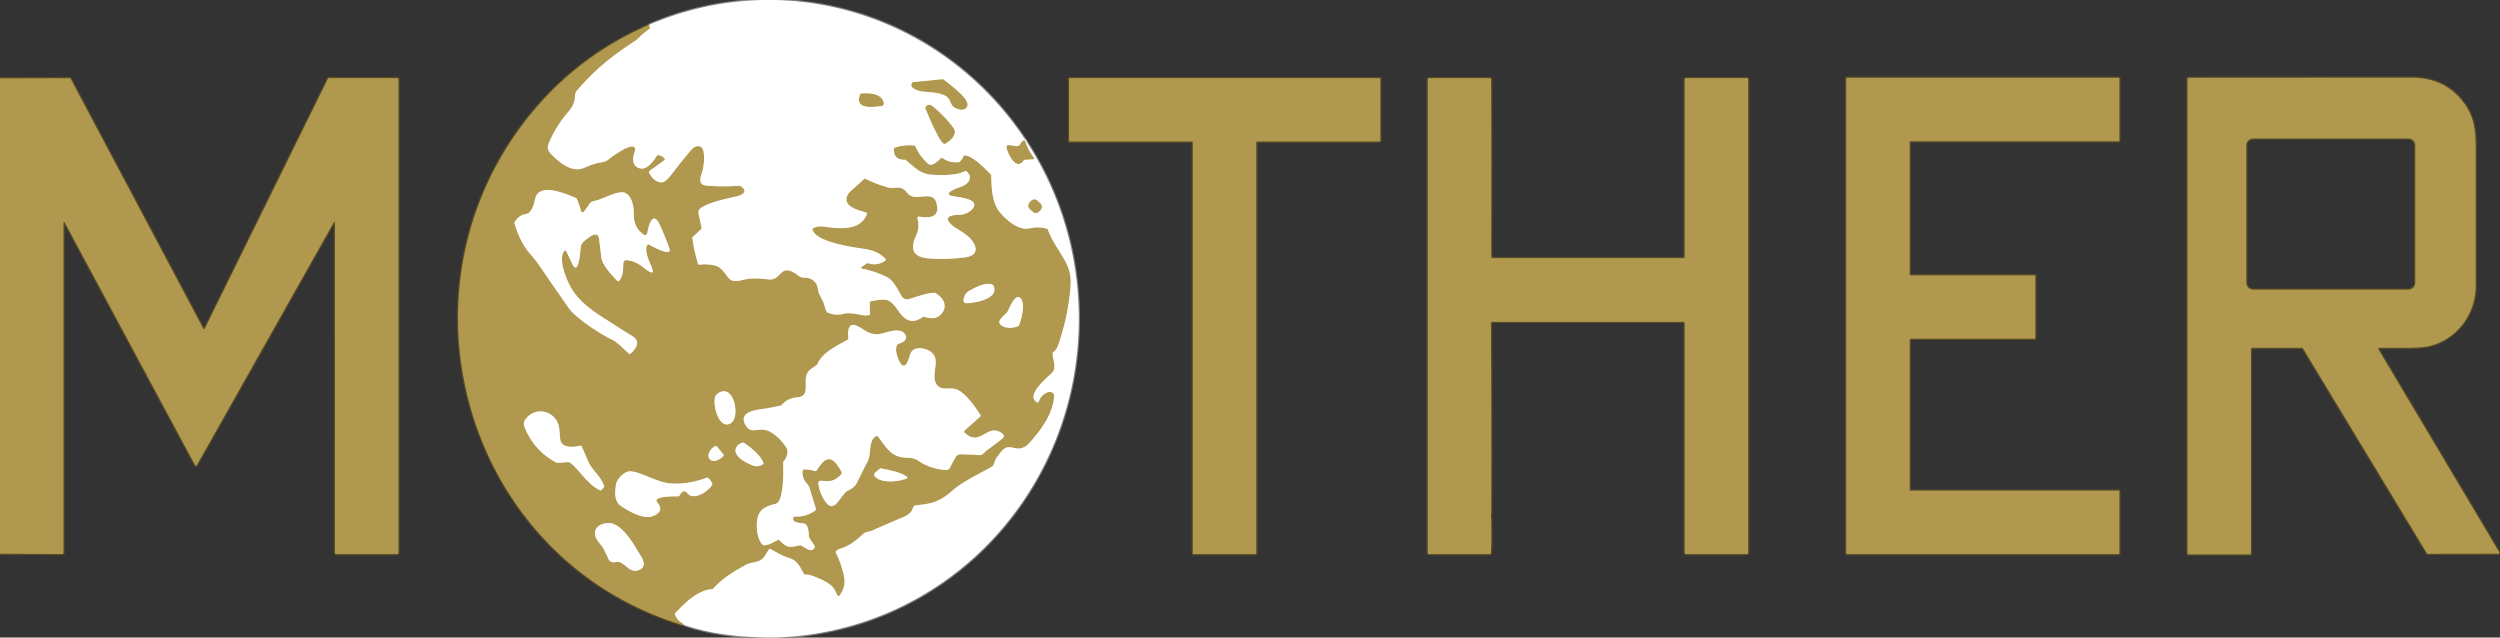 <?xml version="1.0" encoding="UTF-8" standalone="no"?>
<svg
   version="1.1"
   viewBox="0 0 2000 510"
   id="svg116"
   sodipodi:docname="Mother.svg"
   inkscape:version="1.1.2 (0a00cf5339, 2022-02-04)"
   xmlns:inkscape="http://www.inkscape.org/namespaces/inkscape"
   xmlns:sodipodi="http://sodipodi.sourceforge.net/DTD/sodipodi-0.dtd"
   xmlns="http://www.w3.org/2000/svg"
   xmlns:svg="http://www.w3.org/2000/svg">
  <rect x="0" y="0" width="2000" height="510" fill="#333333" stroke="none"/>
  <defs
     id="defs120" />
  <sodipodi:namedview
     id="namedview118"
     pagecolor="#ffffff"
     bordercolor="#666666"
     borderopacity="1.0"
     inkscape:pageshadow="2"
     inkscape:pageopacity="0.0"
     inkscape:pagecheckerboard="0"
     showgrid="false"
     inkscape:zoom="0.641"
     inkscape:cx="1555.3822"
     inkscape:cy="238.68955"
     inkscape:window-width="1920"
     inkscape:window-height="1011"
     inkscape:window-x="1920"
     inkscape:window-y="32"
     inkscape:window-maximized="1"
     inkscape:current-layer="g64" />
  <g
     stroke-width="2.00"
     fill="none"
     stroke-linecap="butt"
     id="g56">
    <path
       stroke="#808080"
       vector-effect="non-scaling-stroke"
       d="   M 610.06 0.00   Q 562.80 1.18 519.46 19.75"
       id="path2" />
    <path
       stroke="#584c27"
       vector-effect="non-scaling-stroke"
       d="   M 519.46 19.75   Q 463.72 43.97 425.69 89.94   C 309.93 229.87 371.07 446.64 545.81 499.97   Q 546.22 500.09 547.25 499.96"
       id="path4" />
    <path
       stroke="#808080"
       vector-effect="non-scaling-stroke"
       d="   M 547.25 499.96   C 566.84 506.81 589.52 509.41 610.19 510.00"
       id="path6" />
    <path
       stroke="#584c27"
       vector-effect="non-scaling-stroke"
       d="   M 0.00 442.97   L 49.75 443.20   A 1.00 1.00 0.0 0 0 50.75 442.20   L 50.75 179.19   Q 50.75 176.01 52.25 178.81   L 155.90 371.70   Q 156.76 373.30 157.66 371.71   L 266.50 178.76   Q 268.00 176.11 268.00 179.15   L 268.01 442.25   A 1.00 1.00 0.0 0 0 269.01 443.25   L 317.75 443.25   A 1.00 1.00 0.0 0 0 318.75 442.25   L 318.75 63.50   A 1.00 1.00 0.0 0 0 317.75 62.50   L 263.23 62.50   A 1.00 0.99 12.7 0 0 262.33 63.06   L 164.11 262.35   Q 163.24 264.10 162.32 262.38   L 56.50 63.08   A 1.03 1.00 75.6 0 0 55.61 62.54   L 0.00 62.69"
       id="path8" />
    <path
       stroke="#808080"
       vector-effect="non-scaling-stroke"
       d="   M 620.56 0.00   C 755.05 4.02 859.36 113.93 862.93 247.74   C 866.66 387.18 761.92 504.25 621.94 510.00"
       id="path10" />
    <path
       stroke="#d8cca7"
       vector-effect="non-scaling-stroke"
       d="   M 547.25 499.96   Q 547.09 499.17 546.57 498.91   Q 541.94 496.55 539.95 491.62   A 0.99 0.99 0.0 0 1 540.16 490.56   C 547.83 482.48 558.01 472.04 569.74 471.35   A 0.97 0.96 -70.2 0 0 570.41 471.03   C 578.45 462.36 585.97 457.86 596.41 452.01   C 600.44 449.75 605.22 450.29 608.89 447.85   C 611.96 445.80 613.14 442.11 615.29 439.51   A 0.99 0.99 0.0 0 1 616.55 439.28   C 621.44 442.05 625.92 444.75 631.33 446.42   C 637.54 448.33 639.70 452.81 643.13 459.16   A 0.99 0.99 0.0 0 0 643.91 459.68   C 645.54 459.84 646.94 459.60 648.47 460.15   C 654.15 462.16 664.81 466.21 667.70 471.77   Q 668.84 473.96 669.90 476.25   A 0.99 0.99 0.0 0 0 671.60 476.43   Q 676.33 470.17 675.54 463.49   Q 674.46 454.32 668.69 442.08   A 1.01 1.01 0.0 0 1 668.91 440.93   Q 670.45 439.46 672.57 438.80   C 680.40 436.39 684.83 432.33 690.71 427.04   C 692.61 425.34 695.78 425.33 698.03 424.33   Q 710.15 418.90 722.43 413.80   C 726.16 412.26 729.26 410.07 730.31 406.42   Q 730.89 404.41 732.98 404.22   C 746.01 403.01 751.96 401.19 761.69 392.70   C 770.69 384.85 783.27 379.15 793.73 373.25   C 795.22 372.41 795.78 368.40 796.96 366.70   Q 800.08 362.20 802.11 360.10   C 806.92 355.13 811.66 360.01 817.01 358.56   Q 820.61 357.58 823.11 354.86   C 832.14 345.03 842.66 330.98 843.28 316.86   C 843.42 313.70 840.15 312.95 837.73 313.98   Q 832.79 316.07 831.03 321.26   A 1.00 1.00 0.0 0 1 829.59 321.81   C 819.98 316.36 838.00 302.00 841.85 297.95   C 845.65 293.95 841.95 287.52 842.15 282.52   A 1.02 1.02 0.0 0 1 842.54 281.76   Q 845.26 279.67 846.41 276.43   Q 854.57 253.39 856.46 228.99   Q 857.11 220.58 854.43 213.75   C 850.81 204.49 842.01 194.46 838.33 183.63   A 0.99 0.96 87.5 0 0 837.65 182.99   C 831.27 181.26 828.07 181.88 822.68 182.81   C 814.27 184.28 804.00 175.13 799.36 169.15   C 793.42 161.52 793.26 149.62 792.97 140.28   A 1.08 1.04 -68.7 0 0 792.69 139.61   C 788.15 134.92 778.49 124.94 771.90 124.25   A 1.01 1.00 -75.6 0 0 770.88 124.86   Q 769.77 127.46 767.73 129.39   A 1.00 1.00 0.0 0 1 767.16 129.66   Q 759.85 130.56 753.93 126.41   A 1.01 1.00 40.3 0 0 752.66 126.51   C 750.27 128.83 745.60 133.91 742.24 130.78   Q 735.61 124.61 732.24 116.98   A 1.00 0.99 -8.6 0 0 731.43 116.39   Q 723.39 115.59 715.78 118.10   A 1.01 1.00 81.8 0 0 715.09 119.03   Q 714.87 128.04 723.81 127.80   A 1.00 0.98 -26.3 0 1 724.45 128.01   C 731.47 133.34 735.52 139.01 745.01 139.73   C 752.35 140.29 765.38 140.54 771.96 136.94   A 1.03 1.02 -39.6 0 1 773.07 137.04   C 779.32 142.04 774.11 147.84 768.51 149.52   C 767.73 149.75 752.26 155.01 762.38 156.94   C 767.76 157.96 779.79 158.92 779.40 163.99   C 779.07 168.28 772.59 171.42 768.99 171.74   C 765.95 172.00 753.62 171.51 760.13 178.70   Q 762.37 181.18 765.28 182.82   Q 768.53 184.65 773.32 188.19   C 779.86 193.01 785.82 203.94 772.47 205.80   Q 757.90 207.84 743.21 206.75   C 730.72 205.83 727.60 199.62 732.98 188.32   Q 735.87 182.22 734.09 175.29   Q 733.49 172.98 735.85 173.36   C 741.76 174.30 750.55 174.64 749.79 165.84   C 748.33 149.13 732.65 162.92 726.00 154.52   C 720.01 146.96 717.10 151.85 709.98 149.83   Q 700.88 147.24 692.39 143.00   A 1.01 1.01 0.0 0 0 691.25 143.17   Q 686.86 147.34 682.28 151.28   Q 679.05 154.05 678.24 155.65   C 673.20 165.58 687.25 168.03 692.87 170.07   A 1.00 0.99 -69.8 0 1 693.46 171.36   C 688.12 185.55 669.92 182.74 658.38 181.24   C 655.45 180.85 653.24 181.40 650.62 182.44   A 1.00 0.99 72.9 0 0 650.02 183.60   C 652.41 193.67 682.05 197.70 690.65 199.01   C 698.24 200.18 703.32 201.93 708.30 207.07   A 0.99 0.99 0.0 0 1 708.15 208.59   Q 701.60 213.01 694.31 210.54   A 1.02 0.99 -53.1 0 0 693.41 210.68   L 689.77 213.26   Q 687.88 214.59 690.15 215.05   Q 700.32 217.12 709.23 221.53   C 715.07 224.42 717.96 231.47 721.20 236.79   Q 723.37 240.34 727.44 239.18   C 733.87 237.34 741.02 234.44 747.70 234.22   A 1.03 0.97 -29.2 0 1 748.25 234.36   C 753.96 237.77 758.49 243.99 753.66 250.40   C 749.99 255.29 744.67 255.20 739.32 253.38   A 1.02 1.01 -52.9 0 0 738.42 253.51   Q 732.68 257.52 728.25 256.52   C 718.41 254.30 716.86 239.49 706.87 239.74   Q 701.24 239.88 696.48 241.09   A 0.99 0.98 -7.7 0 0 695.73 242.07   L 695.90 251.15   A 1.00 0.99 85.9 0 1 695.03 252.16   Q 692.36 252.50 690.56 252.21   C 685.83 251.42 679.53 249.82 674.86 251.05   Q 668.22 252.80 661.86 249.90   A 1.01 0.97 87.6 0 1 661.39 249.45   C 659.90 246.63 659.54 243.40 658.26 240.84   Q 657.04 238.39 655.75 235.98   C 654.10 232.88 654.64 229.15 652.59 226.42   Q 649.29 222.01 643.18 222.07   Q 640.76 222.09 638.84 220.62   C 623.50 208.85 625.95 224.57 615.00 223.51   C 608.88 222.92 602.44 222.17 596.34 223.46   C 591.42 224.49 586.24 226.56 582.69 222.15   C 579.53 218.20 576.82 213.47 571.68 212.35   Q 565.21 210.93 559.56 211.78   A 1.02 1.00 -12.4 0 1 558.45 211.08   Q 555.38 200.96 553.88 190.48   A 1.01 0.99 65.2 0 1 554.19 189.61   L 560.93 183.30   A 1.03 1.03 0.0 0 0 561.24 182.40   Q 560.39 177.33 559.14 172.33   C 558.49 169.77 558.57 167.74 560.83 166.31   C 568.55 161.41 579.99 159.28 589.01 157.19   C 593.34 156.19 599.49 153.32 592.18 148.73   A 1.04 0.98 -29.2 0 0 591.58 148.58   Q 576.28 149.60 564.82 148.42   C 559.43 147.86 559.79 143.63 561.14 139.50   Q 564.22 130.01 562.87 121.55   C 561.88 115.41 556.42 115.91 553.17 119.71   Q 544.86 129.44 537.15 139.64   C 535.47 141.86 532.33 145.29 530.23 145.74   C 525.53 146.74 520.74 141.77 519.22 137.95   A 1.01 1.00 -28.8 0 1 519.57 136.77   L 531.42 128.20   A 1.00 1.00 0.0 0 0 531.59 126.73   Q 529.39 124.24 526.41 124.10   A 0.99 0.99 0.0 0 0 525.50 124.60   C 523.48 128.11 518.16 135.12 513.58 134.86   Q 505.64 134.39 506.62 125.23   C 506.73 124.14 508.68 119.79 507.99 118.38   C 505.64 113.52 489.70 125.10 486.88 127.51   C 484.72 129.36 482.66 129.63 480.01 130.07   C 475.06 130.91 471.07 132.72 466.59 134.53   C 457.55 138.17 447.91 130.24 441.72 124.10   C 438.74 121.14 437.31 118.72 438.97 114.73   Q 444.81 100.72 454.79 89.31   Q 459.88 83.49 459.97 77.01   Q 460.01 74.25 461.82 72.16   C 474.80 57.13 487.54 46.07 507.39 33.21   C 510.58 31.14 512.88 28.17 515.73 26.04   Q 517.66 24.58 519.57 23.07   A 1.00 1.00 0.0 0 0 519.93 22.09   L 519.46 19.75"
       id="path12" />
    <path
       stroke="#d8cca7"
       vector-effect="non-scaling-stroke"
       d="   M 729.65 66.13   C 726.52 71.02 736.40 73.20 739.29 73.39   C 744.78 73.76 753.59 74.38 757.45 77.40   C 760.03 79.41 760.44 83.07 762.12 84.82   C 764.81 87.61 771.76 89.76 773.81 85.14   C 776.45 79.18 759.08 67.04 754.82 63.54   A 1.04 0.99 60.9 0 0 754.08 63.31   L 730.40 65.68   A 1.03 0.99 12.9 0 0 729.65 66.13"
       id="path14" />
    <path
       stroke="#d8cca7"
       vector-effect="non-scaling-stroke"
       d="   M 688.16 75.37   C 683.02 87.92 698.67 85.69 704.94 84.89   Q 707.53 84.56 706.96 82.01   C 705.27 74.56 695.24 74.29 689.01 74.75   A 1.02 1.01 -80.8 0 0 688.16 75.37"
       id="path16" />
    <path
       stroke="#d8cca7"
       vector-effect="non-scaling-stroke"
       d="   M 740.40 85.69   A 0.98 0.98 0.0 0 0 740.30 86.60   Q 745.01 98.82 750.95 109.81   Q 752.73 113.11 754.87 114.96   A 1.02 1.02 0.0 0 0 755.96 115.10   C 760.32 113.01 766.32 107.24 762.86 102.42   Q 756.67 93.78 746.51 85.29   Q 742.75 82.14 740.40 85.69"
       id="path18" />
    <path
       stroke="#d8cca7"
       vector-effect="non-scaling-stroke"
       d="   M 816.67 114.43   Q 815.27 117.13 813.50 116.89   L 807.48 116.09   Q 804.86 115.75 805.25 118.09   C 806.00 122.62 812.88 137.29 818.97 128.35   A 1.00 0.98 14.9 0 1 819.73 127.92   L 826.22 127.52   Q 828.07 127.41 826.96 125.92   Q 822.50 119.98 820.21 112.97   A 1.00 1.00 0.0 0 0 818.88 112.35   Q 817.44 112.95 816.67 114.43"
       id="path20" />
    <path
       stroke="#d8cca7"
       vector-effect="non-scaling-stroke"
       d="   M 832.621 167.918   A 3.62 3.62 0.0 0 0 832.46 162.801   L 829.938 160.433   A 3.62 3.62 0.0 0 0 824.821 160.593   L 823.479 162.022   A 3.62 3.62 0.0 0 0 823.64 167.139   L 826.162 169.507   A 3.62 3.62 0.0 0 0 831.279 169.347   L 832.621 167.918"
       id="path22" />
    <path
       stroke="#584c27"
       vector-effect="non-scaling-stroke"
       d="   M 1528.17 220.25   A 0.42 0.42 0.0 0 1 1527.75 219.83   L 1527.75 113.42   A 0.42 0.42 0.0 0 1 1528.17 113.00   L 1695.08 113.00   A 0.42 0.42 0.0 0 0 1695.50 112.58   L 1695.50 62.67   A 0.42 0.42 0.0 0 0 1695.08 62.25   L 1477.42 62.25   A 0.42 0.42 0.0 0 0 1477.00 62.67   L 1477.00 442.83   A 0.42 0.42 0.0 0 0 1477.42 443.25   L 1695.08 443.24   A 0.42 0.42 0.0 0 0 1695.50 442.82   L 1695.50 392.92   A 0.42 0.42 0.0 0 0 1695.08 392.50   L 1528.17 392.50   A 0.42 0.42 0.0 0 1 1527.75 392.08   L 1527.75 271.42   A 0.42 0.42 0.0 0 1 1528.17 271.00   L 1627.83 271.00   A 0.42 0.42 0.0 0 0 1628.25 270.58   L 1628.25 220.67   A 0.42 0.42 0.0 0 0 1627.83 220.25   L 1528.17 220.25"
       id="path24" />
    <path
       stroke="#584c27"
       vector-effect="non-scaling-stroke"
       d="   M 1801.75 278.25   L 1841.59 278.25   A 0.99 0.99 0.0 0 1 1842.44 278.73   L 1941.51 442.55   A 1.01 0.98 73.3 0 0 1942.37 443.03   L 1998.28 442.93   Q 2000.03 442.92 1999.13 441.41   L 1902.86 279.76   Q 1901.96 278.24 1903.73 278.25   Q 1913.88 278.28 1924.18 278.25   Q 1937.90 278.21 1944.06 276.67   C 1965.68 271.30 1980.50 250.93 1980.50 229.00   Q 1980.51 173.05 1980.49 117.09   C 1980.48 104.16 1979.09 94.07 1972.45 84.30   Q 1957.37 62.13 1929.25 62.16   Q 1839.86 62.23 1751.00 62.26   A 1.00 1.00 0.0 0 0 1750.00 63.26   L 1750.00 442.50   A 1.00 1.00 0.0 0 0 1751.00 443.50   L 1799.75 443.50   A 1.00 1.00 0.0 0 0 1800.75 442.50   L 1800.75 279.25   A 1.00 1.00 0.0 0 1 1801.75 278.25"
       id="path26" />
    <path
       stroke="#584c27"
       vector-effect="non-scaling-stroke"
       d="   M 855.25 112.78   A 0.47 0.47 0.0 0 0 855.72 113.25   L 953.78 113.25   A 0.47 0.47 0.0 0 1 954.25 113.72   L 954.25 442.78   A 0.47 0.47 0.0 0 0 954.72 443.25   L 1004.53 443.25   A 0.47 0.47 0.0 0 0 1005.00 442.78   L 1005.00 113.72   A 0.47 0.47 0.0 0 1 1005.47 113.25   L 1103.78 113.25   A 0.47 0.47 0.0 0 0 1104.25 112.78   L 1104.25 62.97   A 0.47 0.47 0.0 0 0 1103.78 62.50   L 855.72 62.50   A 0.47 0.47 0.0 0 0 855.25 62.97   L 855.25 112.78"
       id="path28" />
    <path
       stroke="#584c27"
       vector-effect="non-scaling-stroke"
       d="   M 1193.03 205.55   Q 1192.92 200.60 1192.96 184.25   Q 1193.11 124.15 1192.88 63.50   A 1.01 1.00 89.7 0 0 1191.88 62.50   L 1143.25 62.50   A 1.00 1.00 0.0 0 0 1142.25 63.50   L 1142.25 442.25   A 1.00 1.00 0.0 0 0 1143.25 443.25   L 1191.76 443.25   A 1.00 1.00 0.0 0 0 1192.76 442.29   Q 1193.38 426.17 1192.77 412.50   C 1192.73 411.57 1192.96 410.84 1192.96 410.17   Q 1193.17 334.33 1192.73 258.51   A 1.00 1.00 0.0 0 1 1193.73 257.50   L 1346.75 257.50   A 1.00 1.00 0.0 0 1 1347.75 258.50   L 1347.75 442.25   A 1.00 1.00 0.0 0 0 1348.75 443.25   L 1397.50 443.25   A 1.00 1.00 0.0 0 0 1398.50 442.25   L 1398.50 63.50   A 1.00 1.00 0.0 0 0 1397.50 62.50   L 1348.75 62.50   A 1.00 1.00 0.0 0 0 1347.75 63.50   L 1347.76 205.49   A 1.00 1.00 0.0 0 1 1346.76 206.49   L 1194.03 206.52   A 1.00 0.99 -0.6 0 1 1193.03 205.55"
       id="path30" />
    <path
       stroke="#d8cca7"
       vector-effect="non-scaling-stroke"
       d="   M 465.46 169.59   L 464.95 169.11   A 1.04 1.01 -75.3 0 1 464.66 168.60   Q 463.51 163.62 461.37 158.98   A 1.00 0.98 -0.6 0 0 460.85 158.48   C 454.14 155.61 431.49 145.41 428.24 158.64   C 427.12 163.19 426.52 166.94 422.77 170.61   A 1.04 1.02 -69.8 0 1 422.18 170.89   Q 415.16 171.66 411.68 177.84   A 1.05 1.03 -38.9 0 0 411.59 178.61   C 414.31 187.92 418.27 196.61 424.78 203.90   Q 428.65 208.24 431.94 213.06   Q 443.34 229.75 454.91 246.33   Q 457.14 249.51 461.13 252.85   Q 475.37 264.79 490.71 272.24   Q 493.51 273.60 503.06 282.91   A 1.00 1.00 0.0 0 0 504.41 282.95   Q 506.98 280.74 508.69 277.80   C 510.93 273.95 509.24 270.94 505.85 268.87   Q 494.90 262.18 478.83 251.67   C 470.65 246.32 461.79 238.89 456.94 230.41   C 453.32 224.07 446.28 207.54 451.36 200.85   A 1.00 1.00 0.0 0 1 453.06 201.03   Q 455.39 206.01 457.82 211.11   C 463.01 221.98 464.38 199.27 464.49 198.19   Q 464.79 195.19 467.06 193.20   C 469.34 191.21 478.27 183.02 479.26 191.06   Q 480.19 198.66 481.12 206.23   C 481.82 211.94 489.92 220.84 493.85 224.70   A 1.01 1.00 41.4 0 0 495.34 224.61   C 498.68 220.42 498.44 215.97 498.64 211.15   Q 498.78 207.62 502.26 208.21   C 506.79 208.97 510.05 210.48 514.00 213.39   C 515.12 214.22 524.68 222.54 521.60 214.53   C 519.88 210.04 514.99 200.41 517.83 195.96   A 1.01 1.00 31.6 0 1 519.19 195.64   C 520.27 196.28 538.19 206.36 535.50 198.76   Q 531.85 188.45 527.20 178.54   Q 526.48 177.00 525.25 175.83   C 520.63 171.42 518.43 183.55 517.91 186.01   Q 517.22 189.31 514.47 187.35   Q 507.01 182.00 507.08 171.98   C 507.11 166.45 506.10 156.75 499.86 154.23   C 494.47 152.05 482.38 159.35 475.97 160.67   C 473.53 161.17 472.29 161.70 470.90 164.01   Q 469.13 166.95 466.90 169.52   A 1.00 0.99 42.1 0 1 465.46 169.59"
       id="path32" />
    <path
       stroke="#d8cca7"
       vector-effect="non-scaling-stroke"
       d="   M 772.50 235.25   Q 771.10 237.36 770.87 239.97   Q 770.64 242.61 773.52 242.56   C 779.92 242.44 800.01 238.86 794.64 228.29   A 1.01 0.97 87.6 0 0 794.17 227.84   C 788.73 225.30 780.00 230.05 775.31 232.72   Q 773.51 233.75 772.50 235.25"
       id="path34" />
    <path
       stroke="#d8cca7"
       vector-effect="non-scaling-stroke"
       d="   M 799.79 258.77   C 802.33 263.22 810.72 262.70 814.62 260.88   A 1.02 1.02 0.0 0 0 815.13 260.34   C 817.22 255.18 820.26 243.51 816.87 239.06   C 812.58 233.42 807.52 246.39 806.28 248.83   C 804.80 251.76 797.98 255.59 799.79 258.77"
       id="path36" />
    <path
       stroke="#d8cca7"
       vector-effect="non-scaling-stroke"
       d="   M 702.24 349.10   C 709.01 357.41 712.21 365.64 724.62 366.12   C 728.74 366.28 731.27 366.36 734.92 368.80   Q 744.44 375.15 756.52 375.99   Q 759.02 376.16 760.10 373.91   Q 761.88 370.21 764.39 365.95   C 766.01 363.21 767.36 363.43 770.25 363.49   Q 779.26 363.68 781.76 364.00   C 786.73 364.62 786.59 362.26 789.53 360.18   Q 795.89 355.70 801.75 350.95   Q 804.37 348.84 801.71 346.78   C 789.91 337.64 784.27 358.41 771.56 345.98   A 1.01 1.00 -44.0 0 1 771.59 344.52   L 784.11 333.29   A 1.01 1.01 0.0 0 0 784.31 332.03   C 780.99 326.41 772.56 314.71 766.08 311.85   C 762.09 310.09 757.47 311.18 754.56 310.68   C 748.44 309.62 747.26 304.64 747.66 298.91   C 748.15 291.96 750.81 285.39 743.86 280.96   C 739.19 277.99 730.12 276.62 728.02 283.87   C 727.07 287.15 724.61 295.73 720.91 291.34   C 718.63 288.63 713.76 276.45 719.71 274.69   C 722.96 273.73 726.41 271.29 724.10 267.53   C 720.10 261.03 708.28 266.57 703.69 267.17   C 694.91 268.30 691.24 263.25 685.54 260.69   C 677.98 257.28 678.19 266.18 678.68 270.75   A 1.01 1.00 -18.5 0 1 678.19 271.72   C 669.65 276.74 657.87 281.66 653.92 291.44   A 0.98 0.97 -6.6 0 1 653.56 291.89   Q 649.23 294.87 648.31 295.59   C 639.82 302.31 650.51 317.04 637.59 317.95   Q 630.22 318.47 625.25 324.09   A 0.98 0.97 -75.6 0 1 624.73 324.40   Q 616.73 326.29 608.59 327.40   C 602.36 328.25 591.29 330.43 596.15 339.54   C 600.14 347.00 604.96 343.13 611.01 343.79   C 618.03 344.54 625.31 352.26 628.92 357.84   C 631.32 361.54 629.34 366.25 626.75 369.26   A 1.03 1.02 -26.8 0 0 626.51 369.97   C 626.80 375.18 627.28 401.27 620.71 402.99   C 613.61 404.84 608.31 406.64 606.26 413.57   C 604.53 419.39 605.29 431.89 610.51 436.03   A 0.99 0.98 -25.2 0 0 611.13 436.25   C 614.93 436.26 618.97 433.67 622.27 431.95   A 0.99 0.99 0.0 0 1 623.44 432.12   C 629.64 438.33 631.36 438.23 639.74 436.24   A 1.10 1.06 46.1 0 1 640.28 436.26   C 643.53 437.31 649.54 443.46 651.83 437.63   A 1.01 0.99 -51.7 0 0 651.73 436.71   L 647.35 430.10   Q 647.21 429.88 647.19 429.63   C 646.82 425.21 646.75 419.01 642.53 418.69   C 639.72 418.47 633.08 417.94 634.70 413.88   A 1.02 1.01 -77.6 0 1 635.68 413.25   Q 644.85 413.70 652.38 408.29   A 1.01 1.00 64.4 0 0 652.76 407.19   Q 650.25 398.80 647.52 390.12   C 646.71 387.54 644.34 385.98 643.27 383.71   Q 641.69 380.36 642.13 376.43   A 1.00 0.99 -86.5 0 1 643.13 375.54   Q 647.74 375.57 652.19 376.86   A 1.00 0.99 -65.8 0 0 653.31 376.43   C 659.08 367.25 664.25 362.46 671.50 374.59   C 673.17 377.39 674.52 378.28 671.79 380.75   C 666.73 385.33 663.38 385.18 657.25 384.64   Q 654.39 384.38 654.77 387.22   Q 655.88 395.43 660.75 401.88   C 667.96 411.43 672.58 395.44 678.10 392.64   C 681.52 390.89 684.13 389.27 685.89 385.56   Q 689.90 377.12 694.27 368.85   C 697.21 363.27 694.41 352.25 701.00 348.84   A 1.01 1.00 -32.9 0 1 702.24 349.10"
       id="path38" />
    <path
       stroke="#d8cca7"
       vector-effect="non-scaling-stroke"
       d="   M 572.61 316.52   C 569.63 320.94 573.76 340.52 581.96 339.55   C 591.88 338.38 589.16 316.67 581.52 313.46   C 578.31 312.11 574.43 313.83 572.61 316.52"
       id="path40" />
    <path
       stroke="#d8cca7"
       vector-effect="non-scaling-stroke"
       d="   M 419.56 341.44   C 424.49 354.00 433.35 364.02 445.38 370.19   A 1.12 1.02 -30.5 0 0 445.90 370.30   L 454.97 369.66   A 0.97 0.94 59.9 0 1 455.61 369.84   C 463.28 375.19 469.26 387.06 479.99 392.19   A 1.01 1.00 34.1 0 0 481.16 391.97   L 483.05 389.93   A 1.01 0.99 -32.1 0 0 483.28 388.97   C 480.86 380.77 473.41 376.19 470.38 368.72   Q 467.95 362.74 465.25 357.08   A 1.00 0.99 -20.0 0 0 464.10 356.55   C 458.80 357.94 448.61 358.93 448.07 350.60   Q 447.58 342.99 446.99 340.73   C 443.72 328.15 427.75 324.69 420.12 335.88   Q 418.38 338.43 419.56 341.44"
       id="path42" />
    <path
       stroke="#d8cca7"
       vector-effect="non-scaling-stroke"
       d="   M 588.78 358.53   C 586.21 365.10 597.63 370.63 601.89 372.23   Q 606.61 374.00 610.31 371.39   A 1.02 1.01 61.5 0 0 610.66 370.19   C 608.06 363.79 600.71 357.99 595.10 354.24   A 1.03 1.00 -33.7 0 0 594.33 354.10   Q 590.16 355.00 588.78 358.53"
       id="path44" />
    <path
       stroke="#d8cca7"
       vector-effect="non-scaling-stroke"
       d="   M 567.68 367.15   C 570.55 370.80 576.50 367.35 578.67 364.81   A 1.01 1.00 -44.6 0 0 578.69 363.53   L 573.48 357.10   A 1.00 1.00 0.0 0 0 572.30 356.82   C 569.09 358.22 564.88 363.59 567.68 367.15"
       id="path46" />
    <path
       stroke="#d8cca7"
       vector-effect="non-scaling-stroke"
       d="   M 701.09 382.24   C 706.96 386.74 718.65 385.24 725.02 382.96   Q 726.81 382.31 725.26 381.20   C 720.15 377.52 710.82 376.03 704.77 374.70   A 1.00 0.99 -58.4 0 0 703.91 374.91   L 700.25 378.00   Q 698.02 379.88 701.09 382.24"
       id="path48" />
    <path
       stroke="#d8cca7"
       vector-effect="non-scaling-stroke"
       d="   M 525.32 399.70   C 527.71 397.07 537.83 397.07 542.64 397.04   A 0.99 0.99 0.0 0 0 543.34 396.75   C 543.96 396.13 544.21 395.24 544.72 394.68   C 548.52 390.49 549.41 395.34 552.10 396.37   C 558.24 398.73 566.47 392.83 569.69 387.99   A 1.00 0.99 -38.1 0 0 569.80 387.12   Q 568.82 384.20 566.35 382.32   A 1.01 0.98 -35.9 0 0 565.40 382.18   C 555.30 385.87 544.51 387.98 533.78 386.37   C 524.17 384.93 512.89 377.73 504.60 377.07   C 500.66 376.75 497.14 380.23 494.89 383.03   Q 493.09 385.26 492.69 388.40   C 491.90 394.64 491.24 401.23 497.44 405.27   C 503.55 409.25 514.16 415.16 521.01 413.26   C 525.64 411.97 530.64 408.68 526.85 403.28   Q 526.02 402.11 525.23 400.93   A 1.00 1.00 0.0 0 1 525.32 399.70"
       id="path50" />
    <path
       stroke="#d8cca7"
       vector-effect="non-scaling-stroke"
       d="   M 487.49 448.39   C 489.14 449.73 490.38 450.15 492.51 449.64   C 499.50 447.96 502.66 459.04 510.76 456.22   C 516.42 454.25 515.55 449.37 512.89 445.12   C 508.27 437.71 499.13 420.59 489.08 418.66   C 484.49 417.77 476.98 419.68 476.07 425.29   C 475.37 429.67 478.13 432.78 480.73 435.95   C 483.59 439.44 485.22 444.10 487.23 448.07   Q 487.33 448.26 487.49 448.39"
       id="path52" />
    <path
       stroke="#584c27"
       vector-effect="non-scaling-stroke"
       d="   M 1932.24 116.34   A 5.59 5.59 0.0 0 0 1926.65 110.75   L 1802.59 110.75   A 5.59 5.59 0.0 0 0 1797.00 116.34   L 1797.00 226.16   A 5.59 5.59 0.0 0 0 1802.59 231.75   L 1926.65 231.75   A 5.59 5.59 0.0 0 0 1932.24 226.16   L 1932.24 116.34"
       id="path54" />
  </g>
  <g
     fill="#000000"
     id="g64" />
  <g
     fill="#b0984e"
     id="g88">
    <path
       d="   M 519.46 19.75   L 519.93 22.09   A 1.00 1.00 0.0 0 1 519.57 23.07   Q 517.66 24.58 515.73 26.04   C 512.88 28.17 510.58 31.14 507.39 33.21   C 487.54 46.07 474.80 57.13 461.82 72.16   Q 460.01 74.25 459.97 77.01   Q 459.88 83.49 454.79 89.31   Q 444.81 100.72 438.97 114.73   C 437.31 118.72 438.74 121.14 441.72 124.10   C 447.91 130.24 457.55 138.17 466.59 134.53   C 471.07 132.72 475.06 130.91 480.01 130.07   C 482.66 129.63 484.72 129.36 486.88 127.51   C 489.70 125.10 505.64 113.52 507.99 118.38   C 508.68 119.79 506.73 124.14 506.62 125.23   Q 505.64 134.39 513.58 134.86   C 518.16 135.12 523.48 128.11 525.50 124.60   A 0.99 0.99 0.0 0 1 526.41 124.10   Q 529.39 124.24 531.59 126.73   A 1.00 1.00 0.0 0 1 531.42 128.20   L 519.57 136.77   A 1.01 1.00 -28.8 0 0 519.22 137.95   C 520.74 141.77 525.53 146.74 530.23 145.74   C 532.33 145.29 535.47 141.86 537.15 139.64   Q 544.86 129.44 553.17 119.71   C 556.42 115.91 561.88 115.41 562.87 121.55   Q 564.22 130.01 561.14 139.50   C 559.79 143.63 559.43 147.86 564.82 148.42   Q 576.28 149.60 591.58 148.58   A 1.04 0.98 -29.2 0 1 592.18 148.73   C 599.49 153.32 593.34 156.19 589.01 157.19   C 579.99 159.28 568.55 161.41 560.83 166.31   C 558.57 167.74 558.49 169.77 559.14 172.33   Q 560.39 177.33 561.24 182.40   A 1.03 1.03 0.0 0 1 560.93 183.30   L 554.19 189.61   A 1.01 0.99 65.2 0 0 553.88 190.48   Q 555.38 200.96 558.45 211.08   A 1.02 1.00 -12.4 0 0 559.56 211.78   Q 565.21 210.93 571.68 212.35   C 576.82 213.47 579.53 218.20 582.69 222.15   C 586.24 226.56 591.42 224.49 596.34 223.46   C 602.44 222.17 608.88 222.92 615.00 223.51   C 625.95 224.57 623.50 208.85 638.84 220.62   Q 640.76 222.09 643.18 222.07   Q 649.29 222.01 652.59 226.42   C 654.64 229.15 654.10 232.88 655.75 235.98   Q 657.04 238.39 658.26 240.84   C 659.54 243.40 659.90 246.63 661.39 249.45   A 1.01 0.97 87.6 0 0 661.86 249.90   Q 668.22 252.80 674.86 251.05   C 679.53 249.82 685.83 251.42 690.56 252.21   Q 692.36 252.50 695.03 252.16   A 1.00 0.99 85.9 0 0 695.90 251.15   L 695.73 242.07   A 0.99 0.98 -7.7 0 1 696.48 241.09   Q 701.24 239.88 706.87 239.74   C 716.86 239.49 718.41 254.30 728.25 256.52   Q 732.68 257.52 738.42 253.51   A 1.02 1.01 -52.9 0 1 739.32 253.38   C 744.67 255.20 749.99 255.29 753.66 250.40   C 758.49 243.99 753.96 237.77 748.25 234.36   A 1.03 0.97 -29.2 0 0 747.70 234.22   C 741.02 234.44 733.87 237.34 727.44 239.18   Q 723.37 240.34 721.20 236.79   C 717.96 231.47 715.07 224.42 709.23 221.53   Q 700.32 217.12 690.15 215.05   Q 687.88 214.59 689.77 213.26   L 693.41 210.68   A 1.02 0.99 -53.1 0 1 694.31 210.54   Q 701.60 213.01 708.15 208.59   A 0.99 0.99 0.0 0 0 708.30 207.07   C 703.32 201.93 698.24 200.18 690.65 199.01   C 682.05 197.70 652.41 193.67 650.02 183.60   A 1.00 0.99 72.9 0 1 650.62 182.44   C 653.24 181.40 655.45 180.85 658.38 181.24   C 669.92 182.74 688.12 185.55 693.46 171.36   A 1.00 0.99 -69.8 0 0 692.87 170.07   C 687.25 168.03 673.20 165.58 678.24 155.65   Q 679.05 154.05 682.28 151.28   Q 686.86 147.34 691.25 143.17   A 1.01 1.01 0.0 0 1 692.39 143.00   Q 700.88 147.24 709.98 149.83   C 717.10 151.85 720.01 146.96 726.00 154.52   C 732.65 162.92 748.33 149.13 749.79 165.84   C 750.55 174.64 741.76 174.30 735.85 173.36   Q 733.49 172.98 734.09 175.29   Q 735.87 182.22 732.98 188.32   C 727.60 199.62 730.72 205.83 743.21 206.75   Q 757.90 207.84 772.47 205.80   C 785.82 203.94 779.86 193.01 773.32 188.19   Q 768.53 184.65 765.28 182.82   Q 762.37 181.18 760.13 178.70   C 753.62 171.51 765.95 172.00 768.99 171.74   C 772.59 171.42 779.07 168.28 779.40 163.99   C 779.79 158.92 767.76 157.96 762.38 156.94   C 752.26 155.01 767.73 149.75 768.51 149.52   C 774.11 147.84 779.32 142.04 773.07 137.04   A 1.03 1.02 -39.6 0 0 771.96 136.94   C 765.38 140.54 752.35 140.29 745.01 139.73   C 735.52 139.01 731.47 133.34 724.45 128.01   A 1.00 0.98 -26.3 0 0 723.81 127.80   Q 714.87 128.04 715.09 119.03   A 1.01 1.00 81.8 0 1 715.78 118.10   Q 723.39 115.59 731.43 116.39   A 1.00 0.99 -8.6 0 1 732.24 116.98   Q 735.61 124.61 742.24 130.78   C 745.60 133.91 750.27 128.83 752.66 126.51   A 1.01 1.00 40.3 0 1 753.93 126.41   Q 759.85 130.56 767.16 129.66   A 1.00 1.00 0.0 0 0 767.73 129.39   Q 769.77 127.46 770.88 124.86   A 1.01 1.00 -75.6 0 1 771.90 124.25   C 778.49 124.94 788.15 134.92 792.69 139.61   A 1.08 1.04 -68.7 0 1 792.97 140.28   C 793.26 149.62 793.42 161.52 799.36 169.15   C 804.00 175.13 814.27 184.28 822.68 182.81   C 828.07 181.88 831.27 181.26 837.65 182.99   A 0.99 0.96 87.5 0 1 838.33 183.63   C 842.01 194.46 850.81 204.49 854.43 213.75   Q 857.11 220.58 856.46 228.99   Q 854.57 253.39 846.41 276.43   Q 845.26 279.67 842.54 281.76   A 1.02 1.02 0.0 0 0 842.15 282.52   C 841.95 287.52 845.65 293.95 841.85 297.95   C 838.00 302.00 819.98 316.36 829.59 321.81   A 1.00 1.00 0.0 0 0 831.03 321.26   Q 832.79 316.07 837.73 313.98   C 840.15 312.95 843.42 313.70 843.28 316.86   C 842.66 330.98 832.14 345.03 823.11 354.86   Q 820.61 357.58 817.01 358.56   C 811.66 360.01 806.92 355.13 802.11 360.10   Q 800.08 362.20 796.96 366.70   C 795.78 368.40 795.22 372.41 793.73 373.25   C 783.27 379.15 770.69 384.85 761.69 392.70   C 751.96 401.19 746.01 403.01 732.98 404.22   Q 730.89 404.41 730.31 406.42   C 729.26 410.07 726.16 412.26 722.43 413.80   Q 710.15 418.90 698.03 424.33   C 695.78 425.33 692.61 425.34 690.71 427.04   C 684.83 432.33 680.40 436.39 672.57 438.80   Q 670.45 439.46 668.91 440.93   A 1.01 1.01 0.0 0 0 668.69 442.08   Q 674.46 454.32 675.54 463.49   Q 676.33 470.17 671.60 476.43   A 0.99 0.99 0.0 0 1 669.90 476.25   Q 668.84 473.96 667.70 471.77   C 664.81 466.21 654.15 462.16 648.47 460.15   C 646.94 459.60 645.54 459.84 643.91 459.68   A 0.99 0.99 0.0 0 1 643.13 459.16   C 639.70 452.81 637.54 448.33 631.33 446.42   C 625.92 444.75 621.44 442.05 616.55 439.28   A 0.99 0.99 0.0 0 0 615.29 439.51   C 613.14 442.11 611.96 445.80 608.89 447.85   C 605.22 450.29 600.44 449.75 596.41 452.01   C 585.97 457.86 578.45 462.36 570.41 471.03   A 0.97 0.96 -70.2 0 1 569.74 471.35   C 558.01 472.04 547.83 482.48 540.16 490.56   A 0.99 0.99 0.0 0 0 539.95 491.62   Q 541.94 496.55 546.57 498.91   Q 547.09 499.17 547.25 499.96   Q 546.22 500.09 545.81 499.97   C 371.07 446.64 309.93 229.87 425.69 89.94   Q 463.72 43.97 519.46 19.75   Z   M 465.46 169.59   L 464.95 169.11   A 1.04 1.01 -75.3 0 1 464.66 168.60   Q 463.51 163.62 461.37 158.98   A 1.00 0.98 -0.6 0 0 460.85 158.48   C 454.14 155.61 431.49 145.41 428.24 158.64   C 427.12 163.19 426.52 166.94 422.77 170.61   A 1.04 1.02 -69.8 0 1 422.18 170.89   Q 415.16 171.66 411.68 177.84   A 1.05 1.03 -38.9 0 0 411.59 178.61   C 414.31 187.92 418.27 196.61 424.78 203.90   Q 428.65 208.24 431.94 213.06   Q 443.34 229.75 454.91 246.33   Q 457.14 249.51 461.13 252.85   Q 475.37 264.79 490.71 272.24   Q 493.51 273.60 503.06 282.91   A 1.00 1.00 0.0 0 0 504.41 282.95   Q 506.98 280.74 508.69 277.80   C 510.93 273.95 509.24 270.94 505.85 268.87   Q 494.90 262.18 478.83 251.67   C 470.65 246.32 461.79 238.89 456.94 230.41   C 453.32 224.07 446.28 207.54 451.36 200.85   A 1.00 1.00 0.0 0 1 453.06 201.03   Q 455.39 206.01 457.82 211.11   C 463.01 221.98 464.38 199.27 464.49 198.19   Q 464.79 195.19 467.06 193.20   C 469.34 191.21 478.27 183.02 479.26 191.06   Q 480.19 198.66 481.12 206.23   C 481.82 211.94 489.92 220.84 493.85 224.70   A 1.01 1.00 41.4 0 0 495.34 224.61   C 498.68 220.42 498.44 215.97 498.64 211.15   Q 498.78 207.62 502.26 208.21   C 506.79 208.97 510.05 210.48 514.00 213.39   C 515.12 214.22 524.68 222.54 521.60 214.53   C 519.88 210.04 514.99 200.41 517.83 195.96   A 1.01 1.00 31.6 0 1 519.19 195.64   C 520.27 196.28 538.19 206.36 535.50 198.76   Q 531.85 188.45 527.20 178.54   Q 526.48 177.00 525.25 175.83   C 520.63 171.42 518.43 183.55 517.91 186.01   Q 517.22 189.31 514.47 187.35   Q 507.01 182.00 507.08 171.98   C 507.11 166.45 506.10 156.75 499.86 154.23   C 494.47 152.05 482.38 159.35 475.97 160.67   C 473.53 161.17 472.29 161.70 470.90 164.01   Q 469.13 166.95 466.90 169.52   A 1.00 0.99 42.1 0 1 465.46 169.59   Z   M 772.50 235.25   Q 771.10 237.36 770.87 239.97   Q 770.64 242.61 773.52 242.56   C 779.92 242.44 800.01 238.86 794.64 228.29   A 1.01 0.97 87.6 0 0 794.17 227.84   C 788.73 225.30 780.00 230.05 775.31 232.72   Q 773.51 233.75 772.50 235.25   Z   M 799.79 258.77   C 802.33 263.22 810.72 262.70 814.62 260.88   A 1.02 1.02 0.0 0 0 815.13 260.34   C 817.22 255.18 820.26 243.51 816.87 239.06   C 812.58 233.42 807.52 246.39 806.28 248.83   C 804.80 251.76 797.98 255.59 799.79 258.77   Z   M 702.24 349.10   C 709.01 357.41 712.21 365.64 724.62 366.12   C 728.74 366.28 731.27 366.36 734.92 368.80   Q 744.44 375.15 756.52 375.99   Q 759.02 376.16 760.10 373.91   Q 761.88 370.21 764.39 365.95   C 766.01 363.21 767.36 363.43 770.25 363.49   Q 779.26 363.68 781.76 364.00   C 786.73 364.62 786.59 362.26 789.53 360.18   Q 795.89 355.70 801.75 350.95   Q 804.37 348.84 801.71 346.78   C 789.91 337.64 784.27 358.41 771.56 345.98   A 1.01 1.00 -44.0 0 1 771.59 344.52   L 784.11 333.29   A 1.01 1.01 0.0 0 0 784.31 332.03   C 780.99 326.41 772.56 314.71 766.08 311.85   C 762.09 310.09 757.47 311.18 754.56 310.68   C 748.44 309.62 747.26 304.64 747.66 298.91   C 748.15 291.96 750.81 285.39 743.86 280.96   C 739.19 277.99 730.12 276.62 728.02 283.87   C 727.07 287.15 724.61 295.73 720.91 291.34   C 718.63 288.63 713.76 276.45 719.71 274.69   C 722.96 273.73 726.41 271.29 724.10 267.53   C 720.10 261.03 708.28 266.57 703.69 267.17   C 694.91 268.30 691.24 263.25 685.54 260.69   C 677.98 257.28 678.19 266.18 678.68 270.75   A 1.01 1.00 -18.5 0 1 678.19 271.72   C 669.65 276.74 657.87 281.66 653.92 291.44   A 0.98 0.97 -6.6 0 1 653.56 291.89   Q 649.23 294.87 648.31 295.59   C 639.82 302.31 650.51 317.04 637.59 317.95   Q 630.22 318.47 625.25 324.09   A 0.98 0.97 -75.6 0 1 624.73 324.40   Q 616.73 326.29 608.59 327.40   C 602.36 328.25 591.29 330.43 596.15 339.54   C 600.14 347.00 604.96 343.13 611.01 343.79   C 618.03 344.54 625.31 352.26 628.92 357.84   C 631.32 361.54 629.34 366.25 626.75 369.26   A 1.03 1.02 -26.8 0 0 626.51 369.97   C 626.80 375.18 627.28 401.27 620.71 402.99   C 613.61 404.84 608.31 406.64 606.26 413.57   C 604.53 419.39 605.29 431.89 610.51 436.03   A 0.99 0.98 -25.2 0 0 611.13 436.25   C 614.93 436.26 618.97 433.67 622.27 431.95   A 0.99 0.99 0.0 0 1 623.44 432.12   C 629.64 438.33 631.36 438.23 639.74 436.24   A 1.10 1.06 46.1 0 1 640.28 436.26   C 643.53 437.31 649.54 443.46 651.83 437.63   A 1.01 0.99 -51.7 0 0 651.73 436.71   L 647.35 430.10   Q 647.21 429.88 647.19 429.63   C 646.82 425.21 646.75 419.01 642.53 418.69   C 639.72 418.47 633.08 417.94 634.70 413.88   A 1.02 1.01 -77.6 0 1 635.68 413.25   Q 644.85 413.70 652.38 408.29   A 1.01 1.00 64.4 0 0 652.76 407.19   Q 650.25 398.80 647.52 390.12   C 646.71 387.54 644.34 385.98 643.27 383.71   Q 641.69 380.36 642.13 376.43   A 1.00 0.99 -86.5 0 1 643.13 375.54   Q 647.74 375.57 652.19 376.86   A 1.00 0.99 -65.8 0 0 653.31 376.43   C 659.08 367.25 664.25 362.46 671.50 374.59   C 673.17 377.39 674.52 378.28 671.79 380.75   C 666.73 385.33 663.38 385.18 657.25 384.64   Q 654.39 384.38 654.77 387.22   Q 655.88 395.43 660.75 401.88   C 667.96 411.43 672.58 395.44 678.10 392.64   C 681.52 390.89 684.13 389.27 685.89 385.56   Q 689.90 377.12 694.27 368.85   C 697.21 363.27 694.41 352.25 701.00 348.84   A 1.01 1.00 -32.9 0 1 702.24 349.10   Z   M 572.61 316.52   C 569.63 320.94 573.76 340.52 581.96 339.55   C 591.88 338.38 589.16 316.67 581.52 313.46   C 578.31 312.11 574.43 313.83 572.61 316.52   Z   M 419.56 341.44   C 424.49 354.00 433.35 364.02 445.38 370.19   A 1.12 1.02 -30.5 0 0 445.90 370.30   L 454.97 369.66   A 0.97 0.94 59.9 0 1 455.61 369.84   C 463.28 375.19 469.26 387.06 479.99 392.19   A 1.01 1.00 34.1 0 0 481.16 391.97   L 483.05 389.93   A 1.01 0.99 -32.1 0 0 483.28 388.97   C 480.86 380.77 473.41 376.19 470.38 368.72   Q 467.95 362.74 465.25 357.08   A 1.00 0.99 -20.0 0 0 464.10 356.55   C 458.80 357.94 448.61 358.93 448.07 350.60   Q 447.58 342.99 446.99 340.73   C 443.72 328.15 427.75 324.69 420.12 335.88   Q 418.38 338.43 419.56 341.44   Z   M 588.78 358.53   C 586.21 365.10 597.63 370.63 601.89 372.23   Q 606.61 374.00 610.31 371.39   A 1.02 1.01 61.5 0 0 610.66 370.19   C 608.06 363.79 600.71 357.99 595.10 354.24   A 1.03 1.00 -33.7 0 0 594.33 354.10   Q 590.16 355.00 588.78 358.53   Z   M 567.68 367.15   C 570.55 370.80 576.50 367.35 578.67 364.81   A 1.01 1.00 -44.6 0 0 578.69 363.53   L 573.48 357.10   A 1.00 1.00 0.0 0 0 572.30 356.82   C 569.09 358.22 564.88 363.59 567.68 367.15   Z   M 701.09 382.24   C 706.96 386.74 718.65 385.24 725.02 382.96   Q 726.81 382.31 725.26 381.20   C 720.15 377.52 710.82 376.03 704.77 374.70   A 1.00 0.99 -58.4 0 0 703.91 374.91   L 700.25 378.00   Q 698.02 379.88 701.09 382.24   Z   M 525.32 399.70   C 527.71 397.07 537.83 397.07 542.64 397.04   A 0.99 0.99 0.0 0 0 543.34 396.75   C 543.96 396.13 544.21 395.24 544.72 394.68   C 548.52 390.49 549.41 395.34 552.10 396.37   C 558.24 398.73 566.47 392.83 569.69 387.99   A 1.00 0.99 -38.1 0 0 569.80 387.12   Q 568.82 384.20 566.35 382.32   A 1.01 0.98 -35.9 0 0 565.40 382.18   C 555.30 385.87 544.51 387.98 533.78 386.37   C 524.17 384.93 512.89 377.73 504.60 377.07   C 500.66 376.75 497.14 380.23 494.89 383.03   Q 493.09 385.26 492.69 388.40   C 491.90 394.64 491.24 401.23 497.44 405.27   C 503.55 409.25 514.16 415.16 521.01 413.26   C 525.64 411.97 530.64 408.68 526.85 403.28   Q 526.02 402.11 525.23 400.93   A 1.00 1.00 0.0 0 1 525.32 399.70   Z   M 487.49 448.39   C 489.14 449.73 490.38 450.15 492.51 449.64   C 499.50 447.96 502.66 459.04 510.76 456.22   C 516.42 454.25 515.55 449.37 512.89 445.12   C 508.27 437.71 499.13 420.59 489.08 418.66   C 484.49 417.77 476.98 419.68 476.07 425.29   C 475.37 429.67 478.13 432.78 480.73 435.95   C 483.59 439.44 485.22 444.10 487.23 448.07   Q 487.33 448.26 487.49 448.39   Z"
       id="path66" />
    <path
       d="   M 1528.17 220.25   L 1627.83 220.25   A 0.42 0.42 0.0 0 1 1628.25 220.67   L 1628.25 270.58   A 0.42 0.42 0.0 0 1 1627.83 271.00   L 1528.17 271.00   A 0.42 0.42 0.0 0 0 1527.75 271.42   L 1527.75 392.08   A 0.42 0.42 0.0 0 0 1528.17 392.50   L 1695.08 392.50   A 0.42 0.42 0.0 0 1 1695.50 392.92   L 1695.50 442.82   A 0.42 0.42 0.0 0 1 1695.08 443.24   L 1477.42 443.25   A 0.42 0.42 0.0 0 1 1477.00 442.83   L 1477.00 62.67   A 0.42 0.42 0.0 0 1 1477.42 62.25   L 1695.08 62.25   A 0.42 0.42 0.0 0 1 1695.50 62.67   L 1695.50 112.58   A 0.42 0.42 0.0 0 1 1695.08 113.00   L 1528.17 113.00   A 0.42 0.42 0.0 0 0 1527.75 113.42   L 1527.75 219.83   A 0.42 0.42 0.0 0 0 1528.17 220.25   Z"
       id="path68" />
    <path
       d="   M 1800.75 279.25   L 1800.75 442.50   A 1.00 1.00 0.0 0 1 1799.75 443.50   L 1751.00 443.50   A 1.00 1.00 0.0 0 1 1750.00 442.50   L 1750.00 63.26   A 1.00 1.00 0.0 0 1 1751.00 62.26   Q 1839.86 62.23 1929.25 62.16   Q 1957.37 62.13 1972.45 84.30   C 1979.09 94.07 1980.48 104.16 1980.49 117.09   Q 1980.51 173.05 1980.50 229.00   C 1980.50 250.93 1965.68 271.30 1944.06 276.67   Q 1937.90 278.21 1924.18 278.25   Q 1913.88 278.28 1903.73 278.25   Q 1901.96 278.24 1902.86 279.76   L 1999.13 441.41   Q 2000.03 442.92 1998.28 442.93   L 1942.37 443.03   A 1.01 0.98 73.3 0 1 1941.51 442.55   L 1842.44 278.73   A 0.99 0.99 0.0 0 0 1841.59 278.25   L 1801.75 278.25   A 1.00 1.00 0.0 0 0 1800.75 279.25   Z   M 1932.24 116.34   A 5.59 5.59 0.0 0 0 1926.65 110.75   L 1802.59 110.75   A 5.59 5.59 0.0 0 0 1797.00 116.34   L 1797.00 226.16   A 5.59 5.59 0.0 0 0 1802.59 231.75   L 1926.65 231.75   A 5.59 5.59 0.0 0 0 1932.24 226.16   L 1932.24 116.34   Z"
       id="path70" />
    <path
       d="   M 0.00 442.97   L 0.00 62.69   L 55.61 62.54   A 1.03 1.00 75.6 0 1 56.50 63.08   L 162.32 262.38   Q 163.24 264.10 164.11 262.35   L 262.33 63.06   A 1.00 0.99 12.7 0 1 263.23 62.50   L 317.75 62.50   A 1.00 1.00 0.0 0 1 318.75 63.50   L 318.75 442.25   A 1.00 1.00 0.0 0 1 317.75 443.25   L 269.01 443.25   A 1.00 1.00 0.0 0 1 268.01 442.25   L 268.00 179.15   Q 268.00 176.11 266.50 178.76   L 157.66 371.71   Q 156.76 373.30 155.90 371.70   L 52.25 178.81   Q 50.75 176.01 50.75 179.19   L 50.75 442.20   A 1.00 1.00 0.0 0 1 49.75 443.20   L 0.00 442.97   Z"
       id="path72" />
    <path
       d="   M 855.25 112.78   L 855.25 62.97   A 0.47 0.47 0.0 0 1 855.72 62.50   L 1103.78 62.50   A 0.47 0.47 0.0 0 1 1104.25 62.97   L 1104.25 112.78   A 0.47 0.47 0.0 0 1 1103.78 113.25   L 1005.47 113.25   A 0.47 0.47 0.0 0 0 1005.00 113.72   L 1005.00 442.78   A 0.47 0.47 0.0 0 1 1004.53 443.25   L 954.72 443.25   A 0.47 0.47 0.0 0 1 954.25 442.78   L 954.25 113.72   A 0.47 0.47 0.0 0 0 953.78 113.25   L 855.72 113.25   A 0.47 0.47 0.0 0 1 855.25 112.78   Z"
       id="path74" />
    <path
       d="   M 1194.03 206.52   L 1346.76 206.49   A 1.00 1.00 0.0 0 0 1347.76 205.49   L 1347.75 63.50   A 1.00 1.00 0.0 0 1 1348.75 62.50   L 1397.50 62.50   A 1.00 1.00 0.0 0 1 1398.50 63.50   L 1398.50 442.25   A 1.00 1.00 0.0 0 1 1397.50 443.25   L 1348.75 443.25   A 1.00 1.00 0.0 0 1 1347.75 442.25   L 1347.75 258.50   A 1.00 1.00 0.0 0 0 1346.75 257.50   L 1193.73 257.50   A 1.00 1.00 0.0 0 0 1192.73 258.51   Q 1193.17 334.33 1192.96 410.17   C 1192.96 410.84 1192.73 411.57 1192.77 412.50   Q 1193.38 426.17 1192.76 442.29   A 1.00 1.00 0.0 0 1 1191.76 443.25   L 1143.25 443.25   A 1.00 1.00 0.0 0 1 1142.25 442.25   L 1142.25 63.50   A 1.00 1.00 0.0 0 1 1143.25 62.50   L 1191.88 62.50   A 1.01 1.00 89.7 0 1 1192.88 63.50   Q 1193.11 124.15 1192.96 184.25   Q 1192.92 200.60 1193.03 205.55   A 1.00 0.99 -0.6 0 0 1194.03 206.52   Z"
       id="path76" />
    <path
       d="   M 729.65 66.13   A 1.03 0.99 12.9 0 1 730.40 65.68   L 754.08 63.31   A 1.04 0.99 60.9 0 1 754.82 63.54   C 759.08 67.04 776.45 79.18 773.81 85.14   C 771.76 89.76 764.81 87.61 762.12 84.82   C 760.44 83.07 760.03 79.41 757.45 77.40   C 753.59 74.38 744.78 73.76 739.29 73.39   C 736.40 73.20 726.52 71.02 729.65 66.13   Z"
       id="path78" />
    <path
       d="   M 688.16 75.37   A 1.02 1.01 -80.8 0 1 689.01 74.75   C 695.24 74.29 705.27 74.56 706.96 82.01   Q 707.53 84.56 704.94 84.89   C 698.67 85.69 683.02 87.92 688.16 75.37   Z"
       id="path80" />
    <path
       d="   M 740.40 85.69   Q 742.75 82.14 746.51 85.29   Q 756.67 93.78 762.86 102.42   C 766.32 107.24 760.32 113.01 755.96 115.10   A 1.02 1.02 0.0 0 1 754.87 114.96   Q 752.73 113.11 750.95 109.81   Q 745.01 98.82 740.30 86.60   A 0.98 0.98 0.0 0 1 740.40 85.69   Z"
       id="path82" />
    <path
       d="   M 816.67 114.43   Q 817.44 112.95 818.88 112.35   A 1.00 1.00 0.0 0 1 820.21 112.97   Q 822.50 119.98 826.96 125.92   Q 828.07 127.41 826.22 127.52   L 819.73 127.92   A 1.00 0.98 14.9 0 0 818.97 128.35   C 812.88 137.29 806.00 122.62 805.25 118.09   Q 804.86 115.75 807.48 116.09   L 813.50 116.89   Q 815.27 117.13 816.67 114.43   Z"
       id="path84" />
    <rect
       x="-5.35"
       y="-4.60"
       transform="translate(828.05,164.97) rotate(43.2)"
       width="10.70"
       height="9.20"
       rx="3.62"
       id="rect86" />
  </g>
  <g
     fill="#ffffff"
     id="g114">
    <path
       d="   M 610.06 0.00   L 620.56 0.00   C 755.05 4.02 859.36 113.93 862.93 247.74   C 866.66 387.18 761.92 504.25 621.94 510.00   L 610.19 510.00   C 589.52 509.41 566.84 506.81 547.25 499.96   Q 547.09 499.17 546.57 498.91   Q 541.94 496.55 539.95 491.62   A 0.99 0.99 0.0 0 1 540.16 490.56   C 547.83 482.48 558.01 472.04 569.74 471.35   A 0.97 0.96 -70.2 0 0 570.41 471.03   C 578.45 462.36 585.97 457.86 596.41 452.01   C 600.44 449.75 605.22 450.29 608.89 447.85   C 611.96 445.80 613.14 442.11 615.29 439.51   A 0.99 0.99 0.0 0 1 616.55 439.28   C 621.44 442.05 625.92 444.75 631.33 446.42   C 637.54 448.33 639.70 452.81 643.13 459.16   A 0.99 0.99 0.0 0 0 643.91 459.68   C 645.54 459.84 646.94 459.60 648.47 460.15   C 654.15 462.16 664.81 466.21 667.70 471.77   Q 668.84 473.96 669.90 476.25   A 0.99 0.99 0.0 0 0 671.60 476.43   Q 676.33 470.17 675.54 463.49   Q 674.46 454.32 668.69 442.08   A 1.01 1.01 0.0 0 1 668.91 440.93   Q 670.45 439.46 672.57 438.80   C 680.40 436.39 684.83 432.33 690.71 427.04   C 692.61 425.34 695.78 425.33 698.03 424.33   Q 710.15 418.90 722.43 413.80   C 726.16 412.26 729.26 410.07 730.31 406.42   Q 730.89 404.41 732.98 404.22   C 746.01 403.01 751.96 401.19 761.69 392.70   C 770.69 384.85 783.27 379.15 793.73 373.25   C 795.22 372.41 795.78 368.40 796.96 366.70   Q 800.08 362.20 802.11 360.10   C 806.92 355.13 811.66 360.01 817.01 358.56   Q 820.61 357.58 823.11 354.86   C 832.14 345.03 842.66 330.98 843.28 316.86   C 843.42 313.70 840.15 312.95 837.73 313.98   Q 832.79 316.07 831.03 321.26   A 1.00 1.00 0.0 0 1 829.59 321.81   C 819.98 316.36 838.00 302.00 841.85 297.95   C 845.65 293.95 841.95 287.52 842.15 282.52   A 1.02 1.02 0.0 0 1 842.54 281.76   Q 845.26 279.67 846.41 276.43   Q 854.57 253.39 856.46 228.99   Q 857.11 220.58 854.43 213.75   C 850.81 204.49 842.01 194.46 838.33 183.63   A 0.99 0.96 87.5 0 0 837.65 182.99   C 831.27 181.26 828.07 181.88 822.68 182.81   C 814.27 184.28 804.00 175.13 799.36 169.15   C 793.42 161.52 793.26 149.62 792.97 140.28   A 1.08 1.04 -68.7 0 0 792.69 139.61   C 788.15 134.92 778.49 124.94 771.90 124.25   A 1.01 1.00 -75.6 0 0 770.88 124.86   Q 769.77 127.46 767.73 129.39   A 1.00 1.00 0.0 0 1 767.16 129.66   Q 759.85 130.56 753.93 126.41   A 1.01 1.00 40.3 0 0 752.66 126.51   C 750.27 128.83 745.60 133.91 742.24 130.78   Q 735.61 124.61 732.24 116.98   A 1.00 0.99 -8.6 0 0 731.43 116.39   Q 723.39 115.59 715.78 118.10   A 1.01 1.00 81.8 0 0 715.09 119.03   Q 714.87 128.04 723.81 127.80   A 1.00 0.98 -26.3 0 1 724.45 128.01   C 731.47 133.34 735.52 139.01 745.01 139.73   C 752.35 140.29 765.38 140.54 771.96 136.94   A 1.03 1.02 -39.6 0 1 773.07 137.04   C 779.32 142.04 774.11 147.84 768.51 149.52   C 767.73 149.75 752.26 155.01 762.38 156.94   C 767.76 157.96 779.79 158.92 779.40 163.99   C 779.07 168.28 772.59 171.42 768.99 171.74   C 765.95 172.00 753.62 171.51 760.13 178.70   Q 762.37 181.18 765.28 182.82   Q 768.53 184.65 773.32 188.19   C 779.86 193.01 785.82 203.94 772.47 205.80   Q 757.90 207.84 743.21 206.75   C 730.72 205.83 727.60 199.62 732.98 188.32   Q 735.87 182.22 734.09 175.29   Q 733.49 172.98 735.85 173.36   C 741.76 174.30 750.55 174.64 749.79 165.84   C 748.33 149.13 732.65 162.92 726.00 154.52   C 720.01 146.96 717.10 151.85 709.98 149.83   Q 700.88 147.24 692.39 143.00   A 1.01 1.01 0.0 0 0 691.25 143.17   Q 686.86 147.34 682.28 151.28   Q 679.05 154.05 678.24 155.65   C 673.20 165.58 687.25 168.03 692.87 170.07   A 1.00 0.99 -69.8 0 1 693.46 171.36   C 688.12 185.55 669.92 182.74 658.38 181.24   C 655.45 180.85 653.24 181.40 650.62 182.44   A 1.00 0.99 72.9 0 0 650.02 183.60   C 652.41 193.67 682.05 197.70 690.65 199.01   C 698.24 200.18 703.32 201.93 708.30 207.07   A 0.99 0.99 0.0 0 1 708.15 208.59   Q 701.60 213.01 694.31 210.54   A 1.02 0.99 -53.1 0 0 693.41 210.68   L 689.77 213.26   Q 687.88 214.59 690.15 215.05   Q 700.32 217.12 709.23 221.53   C 715.07 224.42 717.96 231.47 721.20 236.79   Q 723.37 240.34 727.44 239.18   C 733.87 237.34 741.02 234.44 747.70 234.22   A 1.03 0.97 -29.2 0 1 748.25 234.36   C 753.96 237.77 758.49 243.99 753.66 250.40   C 749.99 255.29 744.67 255.20 739.32 253.38   A 1.02 1.01 -52.9 0 0 738.42 253.51   Q 732.68 257.52 728.25 256.52   C 718.41 254.30 716.86 239.49 706.87 239.74   Q 701.24 239.88 696.48 241.09   A 0.99 0.98 -7.7 0 0 695.73 242.07   L 695.90 251.15   A 1.00 0.99 85.9 0 1 695.03 252.16   Q 692.36 252.50 690.56 252.21   C 685.83 251.42 679.53 249.82 674.86 251.05   Q 668.22 252.80 661.86 249.90   A 1.01 0.97 87.6 0 1 661.39 249.45   C 659.90 246.63 659.54 243.40 658.26 240.84   Q 657.04 238.39 655.75 235.98   C 654.10 232.88 654.64 229.15 652.59 226.42   Q 649.29 222.01 643.18 222.07   Q 640.76 222.09 638.84 220.62   C 623.50 208.85 625.95 224.57 615.00 223.51   C 608.88 222.92 602.44 222.17 596.34 223.46   C 591.42 224.49 586.24 226.56 582.69 222.15   C 579.53 218.20 576.82 213.47 571.68 212.35   Q 565.21 210.93 559.56 211.78   A 1.02 1.00 -12.4 0 1 558.45 211.08   Q 555.38 200.96 553.88 190.48   A 1.01 0.99 65.2 0 1 554.19 189.61   L 560.93 183.30   A 1.03 1.03 0.0 0 0 561.24 182.40   Q 560.39 177.33 559.14 172.33   C 558.49 169.77 558.57 167.74 560.83 166.31   C 568.55 161.41 579.99 159.28 589.01 157.19   C 593.34 156.19 599.49 153.32 592.18 148.73   A 1.04 0.98 -29.2 0 0 591.58 148.58   Q 576.28 149.60 564.82 148.42   C 559.43 147.86 559.79 143.63 561.14 139.50   Q 564.22 130.01 562.87 121.55   C 561.88 115.41 556.42 115.91 553.17 119.71   Q 544.86 129.44 537.15 139.64   C 535.47 141.86 532.33 145.29 530.23 145.74   C 525.53 146.74 520.74 141.77 519.22 137.95   A 1.01 1.00 -28.8 0 1 519.57 136.77   L 531.42 128.20   A 1.00 1.00 0.0 0 0 531.59 126.73   Q 529.39 124.24 526.41 124.10   A 0.99 0.99 0.0 0 0 525.50 124.60   C 523.48 128.11 518.16 135.12 513.58 134.86   Q 505.64 134.39 506.62 125.23   C 506.73 124.14 508.68 119.79 507.99 118.38   C 505.64 113.52 489.70 125.10 486.88 127.51   C 484.72 129.36 482.66 129.63 480.01 130.07   C 475.06 130.91 471.07 132.72 466.59 134.53   C 457.55 138.17 447.91 130.24 441.72 124.10   C 438.74 121.14 437.31 118.72 438.97 114.73   Q 444.81 100.72 454.79 89.31   Q 459.88 83.49 459.97 77.01   Q 460.01 74.25 461.82 72.16   C 474.80 57.13 487.54 46.07 507.39 33.21   C 510.58 31.14 512.88 28.17 515.73 26.04   Q 517.66 24.58 519.57 23.07   A 1.00 1.00 0.0 0 0 519.93 22.09   L 519.46 19.75   Q 562.80 1.18 610.06 0.00   Z   M 729.65 66.13   C 726.52 71.02 736.40 73.20 739.29 73.39   C 744.78 73.76 753.59 74.38 757.45 77.40   C 760.03 79.41 760.44 83.07 762.12 84.82   C 764.81 87.61 771.76 89.76 773.81 85.14   C 776.45 79.18 759.08 67.04 754.82 63.54   A 1.04 0.99 60.9 0 0 754.08 63.31   L 730.40 65.68   A 1.03 0.99 12.9 0 0 729.65 66.13   Z   M 688.16 75.37   C 683.02 87.92 698.67 85.69 704.94 84.89   Q 707.53 84.56 706.96 82.01   C 705.27 74.56 695.24 74.29 689.01 74.75   A 1.02 1.01 -80.8 0 0 688.16 75.37   Z   M 740.40 85.69   A 0.98 0.98 0.0 0 0 740.30 86.60   Q 745.01 98.82 750.95 109.81   Q 752.73 113.11 754.87 114.96   A 1.02 1.02 0.0 0 0 755.96 115.10   C 760.32 113.01 766.32 107.24 762.86 102.42   Q 756.67 93.78 746.51 85.29   Q 742.75 82.14 740.40 85.69   Z   M 816.67 114.43   Q 815.27 117.13 813.50 116.89   L 807.48 116.09   Q 804.86 115.75 805.25 118.09   C 806.00 122.62 812.88 137.29 818.97 128.35   A 1.00 0.98 14.9 0 1 819.73 127.92   L 826.22 127.52   Q 828.07 127.41 826.96 125.92   Q 822.50 119.98 820.21 112.97   A 1.00 1.00 0.0 0 0 818.88 112.35   Q 817.44 112.95 816.67 114.43   Z   M 832.621 167.918   A 3.62 3.62 0.0 0 0 832.46 162.801   L 829.938 160.433   A 3.62 3.62 0.0 0 0 824.821 160.593   L 823.479 162.022   A 3.62 3.62 0.0 0 0 823.64 167.139   L 826.162 169.507   A 3.62 3.62 0.0 0 0 831.279 169.347   L 832.621 167.918   Z"
       id="path90" />
    <path
       d="   M 466.90 169.52   Q 469.13 166.95 470.90 164.01   C 472.29 161.70 473.53 161.17 475.97 160.67   C 482.38 159.35 494.47 152.05 499.86 154.23   C 506.10 156.75 507.11 166.45 507.08 171.98   Q 507.01 182.00 514.47 187.35   Q 517.22 189.31 517.91 186.01   C 518.43 183.55 520.63 171.42 525.25 175.83   Q 526.48 177.00 527.20 178.54   Q 531.85 188.45 535.50 198.76   C 538.19 206.36 520.27 196.28 519.19 195.64   A 1.01 1.00 31.6 0 0 517.83 195.96   C 514.99 200.41 519.88 210.04 521.60 214.53   C 524.68 222.54 515.12 214.22 514.00 213.39   C 510.05 210.48 506.79 208.97 502.26 208.21   Q 498.78 207.62 498.64 211.15   C 498.44 215.97 498.68 220.42 495.34 224.61   A 1.01 1.00 41.4 0 1 493.85 224.70   C 489.92 220.84 481.82 211.94 481.12 206.23   Q 480.19 198.66 479.26 191.06   C 478.27 183.02 469.34 191.21 467.06 193.20   Q 464.79 195.19 464.49 198.19   C 464.38 199.27 463.01 221.98 457.82 211.11   Q 455.39 206.01 453.06 201.03   A 1.00 1.00 0.0 0 0 451.36 200.85   C 446.28 207.54 453.32 224.07 456.94 230.41   C 461.79 238.89 470.65 246.32 478.83 251.67   Q 494.90 262.18 505.85 268.87   C 509.24 270.94 510.93 273.95 508.69 277.80   Q 506.98 280.74 504.41 282.95   A 1.00 1.00 0.0 0 1 503.06 282.91   Q 493.51 273.60 490.71 272.24   Q 475.37 264.79 461.13 252.85   Q 457.14 249.51 454.91 246.33   Q 443.34 229.75 431.94 213.06   Q 428.65 208.24 424.78 203.90   C 418.27 196.61 414.31 187.92 411.59 178.61   A 1.05 1.03 -38.9 0 1 411.68 177.84   Q 415.16 171.66 422.18 170.89   A 1.04 1.02 -69.8 0 0 422.77 170.61   C 426.52 166.94 427.12 163.19 428.24 158.64   C 431.49 145.41 454.14 155.61 460.85 158.48   A 1.00 0.98 -0.6 0 1 461.37 158.98   Q 463.51 163.62 464.66 168.60   A 1.04 1.01 -75.3 0 0 464.95 169.11   L 465.46 169.59   A 1.00 0.99 42.1 0 0 466.90 169.52   Z"
       id="path92" />
    <path
       d="   M 772.50 235.25   Q 773.51 233.75 775.31 232.72   C 780.00 230.05 788.73 225.30 794.17 227.84   A 1.01 0.97 87.6 0 1 794.64 228.29   C 800.01 238.86 779.92 242.44 773.52 242.56   Q 770.64 242.61 770.87 239.97   Q 771.10 237.36 772.50 235.25   Z"
       id="path94" />
    <path
       d="   M 799.79 258.77   C 797.98 255.59 804.80 251.76 806.28 248.83   C 807.52 246.39 812.58 233.42 816.87 239.06   C 820.26 243.51 817.22 255.18 815.13 260.34   A 1.02 1.02 0.0 0 1 814.62 260.88   C 810.72 262.70 802.33 263.22 799.79 258.77   Z"
       id="path96" />
    <path
       d="   M 701.00 348.84   C 694.41 352.25 697.21 363.27 694.27 368.85   Q 689.90 377.12 685.89 385.56   C 684.13 389.27 681.52 390.89 678.10 392.64   C 672.58 395.44 667.96 411.43 660.75 401.88   Q 655.88 395.43 654.77 387.22   Q 654.39 384.38 657.25 384.64   C 663.38 385.18 666.73 385.33 671.79 380.75   C 674.52 378.28 673.17 377.39 671.50 374.59   C 664.25 362.46 659.08 367.25 653.31 376.43   A 1.00 0.99 -65.8 0 1 652.19 376.86   Q 647.74 375.57 643.13 375.54   A 1.00 0.99 -86.5 0 0 642.13 376.43   Q 641.69 380.36 643.27 383.71   C 644.34 385.98 646.71 387.54 647.52 390.12   Q 650.25 398.80 652.76 407.19   A 1.01 1.00 64.4 0 1 652.38 408.29   Q 644.85 413.70 635.68 413.25   A 1.02 1.01 -77.6 0 0 634.70 413.88   C 633.08 417.94 639.72 418.47 642.53 418.69   C 646.75 419.01 646.82 425.21 647.19 429.63   Q 647.21 429.88 647.35 430.10   L 651.73 436.71   A 1.01 0.99 -51.7 0 1 651.83 437.63   C 649.54 443.46 643.53 437.31 640.28 436.26   A 1.10 1.06 46.1 0 0 639.74 436.24   C 631.36 438.23 629.64 438.33 623.44 432.12   A 0.99 0.99 0.0 0 0 622.27 431.95   C 618.97 433.67 614.93 436.26 611.13 436.25   A 0.99 0.98 -25.2 0 1 610.51 436.03   C 605.29 431.89 604.53 419.39 606.26 413.57   C 608.31 406.64 613.61 404.84 620.71 402.99   C 627.28 401.27 626.80 375.18 626.51 369.97   A 1.03 1.02 -26.8 0 1 626.75 369.26   C 629.34 366.25 631.32 361.54 628.92 357.84   C 625.31 352.26 618.03 344.54 611.01 343.79   C 604.96 343.13 600.14 347.00 596.15 339.54   C 591.29 330.43 602.36 328.25 608.59 327.40   Q 616.73 326.29 624.73 324.40   A 0.98 0.97 -75.6 0 0 625.25 324.09   Q 630.22 318.47 637.59 317.95   C 650.51 317.04 639.82 302.31 648.31 295.59   Q 649.23 294.87 653.56 291.89   A 0.98 0.97 -6.6 0 0 653.92 291.44   C 657.87 281.66 669.65 276.74 678.19 271.72   A 1.01 1.00 -18.5 0 0 678.68 270.75   C 678.19 266.18 677.98 257.28 685.54 260.69   C 691.24 263.25 694.91 268.30 703.69 267.17   C 708.28 266.57 720.10 261.03 724.10 267.53   C 726.41 271.29 722.96 273.73 719.71 274.69   C 713.76 276.45 718.63 288.63 720.91 291.34   C 724.61 295.73 727.07 287.15 728.02 283.87   C 730.12 276.62 739.19 277.99 743.86 280.96   C 750.81 285.39 748.15 291.96 747.66 298.91   C 747.26 304.64 748.44 309.62 754.56 310.68   C 757.47 311.18 762.09 310.09 766.08 311.85   C 772.56 314.71 780.99 326.41 784.31 332.03   A 1.01 1.01 0.0 0 1 784.11 333.29   L 771.59 344.52   A 1.01 1.00 -44.0 0 0 771.56 345.98   C 784.27 358.41 789.91 337.64 801.71 346.78   Q 804.37 348.84 801.75 350.95   Q 795.89 355.70 789.53 360.18   C 786.59 362.26 786.73 364.62 781.76 364.00   Q 779.26 363.68 770.25 363.49   C 767.36 363.43 766.01 363.21 764.39 365.95   Q 761.88 370.21 760.10 373.91   Q 759.02 376.16 756.52 375.99   Q 744.44 375.15 734.92 368.80   C 731.27 366.36 728.74 366.28 724.62 366.12   C 712.21 365.64 709.01 357.41 702.24 349.10   A 1.01 1.00 -32.9 0 0 701.00 348.84   Z"
       id="path98" />
    <path
       d="   M 581.96 339.55   C 573.76 340.52 569.63 320.94 572.61 316.52   C 574.43 313.83 578.31 312.11 581.52 313.46   C 589.16 316.67 591.88 338.38 581.96 339.55   Z"
       id="path100" />
    <path
       d="   M 445.38 370.19   C 433.35 364.02 424.49 354.00 419.56 341.44   Q 418.38 338.43 420.12 335.88   C 427.75 324.69 443.72 328.15 446.99 340.73   Q 447.58 342.99 448.07 350.60   C 448.61 358.93 458.80 357.94 464.10 356.55   A 1.00 0.99 -20.0 0 1 465.25 357.08   Q 467.95 362.74 470.38 368.72   C 473.41 376.19 480.86 380.77 483.28 388.97   A 1.01 0.99 -32.1 0 1 483.05 389.93   L 481.16 391.97   A 1.01 1.00 34.1 0 1 479.99 392.19   C 469.26 387.06 463.28 375.19 455.61 369.84   A 0.97 0.94 59.9 0 0 454.97 369.66   L 445.90 370.30   A 1.12 1.02 -30.5 0 1 445.38 370.19   Z"
       id="path102" />
    <path
       d="   M 601.89 372.23   C 597.63 370.63 586.21 365.10 588.78 358.53   Q 590.16 355.00 594.33 354.10   A 1.03 1.00 -33.7 0 1 595.10 354.24   C 600.71 357.99 608.06 363.79 610.66 370.19   A 1.02 1.01 61.5 0 1 610.31 371.39   Q 606.61 374.00 601.89 372.23   Z"
       id="path104" />
    <path
       d="   M 567.68 367.15   C 564.88 363.59 569.09 358.22 572.30 356.82   A 1.00 1.00 0.0 0 1 573.48 357.10   L 578.69 363.53   A 1.01 1.00 -44.6 0 1 578.67 364.81   C 576.50 367.35 570.55 370.80 567.68 367.15   Z"
       id="path106" />
    <path
       d="   M 701.09 382.24   Q 698.02 379.88 700.25 378.00   L 703.91 374.91   A 1.00 0.99 -58.4 0 1 704.77 374.70   C 710.82 376.03 720.15 377.52 725.26 381.20   Q 726.81 382.31 725.02 382.96   C 718.65 385.24 706.96 386.74 701.09 382.24   Z"
       id="path108" />
    <path
       d="   M 525.23 400.93   Q 526.02 402.11 526.85 403.28   C 530.64 408.68 525.64 411.97 521.01 413.26   C 514.16 415.16 503.55 409.25 497.44 405.27   C 491.24 401.23 491.90 394.64 492.69 388.40   Q 493.09 385.26 494.89 383.03   C 497.14 380.23 500.66 376.75 504.60 377.07   C 512.89 377.73 524.17 384.93 533.78 386.37   C 544.51 387.98 555.30 385.87 565.40 382.18   A 1.01 0.98 -35.9 0 1 566.35 382.32   Q 568.82 384.20 569.80 387.12   A 1.00 0.99 -38.1 0 1 569.69 387.99   C 566.47 392.83 558.24 398.73 552.10 396.37   C 549.41 395.34 548.52 390.49 544.72 394.68   C 544.21 395.24 543.96 396.13 543.34 396.75   A 0.99 0.99 0.0 0 1 542.64 397.04   C 537.83 397.07 527.71 397.07 525.32 399.70   A 1.00 1.00 0.0 0 0 525.23 400.93   Z"
       id="path110" />
    <path
       d="   M 487.49 448.39   Q 487.33 448.26 487.23 448.07   C 485.22 444.10 483.59 439.44 480.73 435.95   C 478.13 432.78 475.37 429.67 476.07 425.29   C 476.98 419.68 484.49 417.77 489.08 418.66   C 499.13 420.59 508.27 437.71 512.89 445.12   C 515.55 449.37 516.42 454.25 510.76 456.22   C 502.66 459.04 499.50 447.96 492.51 449.64   C 490.38 450.15 489.14 449.73 487.49 448.39   Z"
       id="path112" />
  </g>
</svg>
